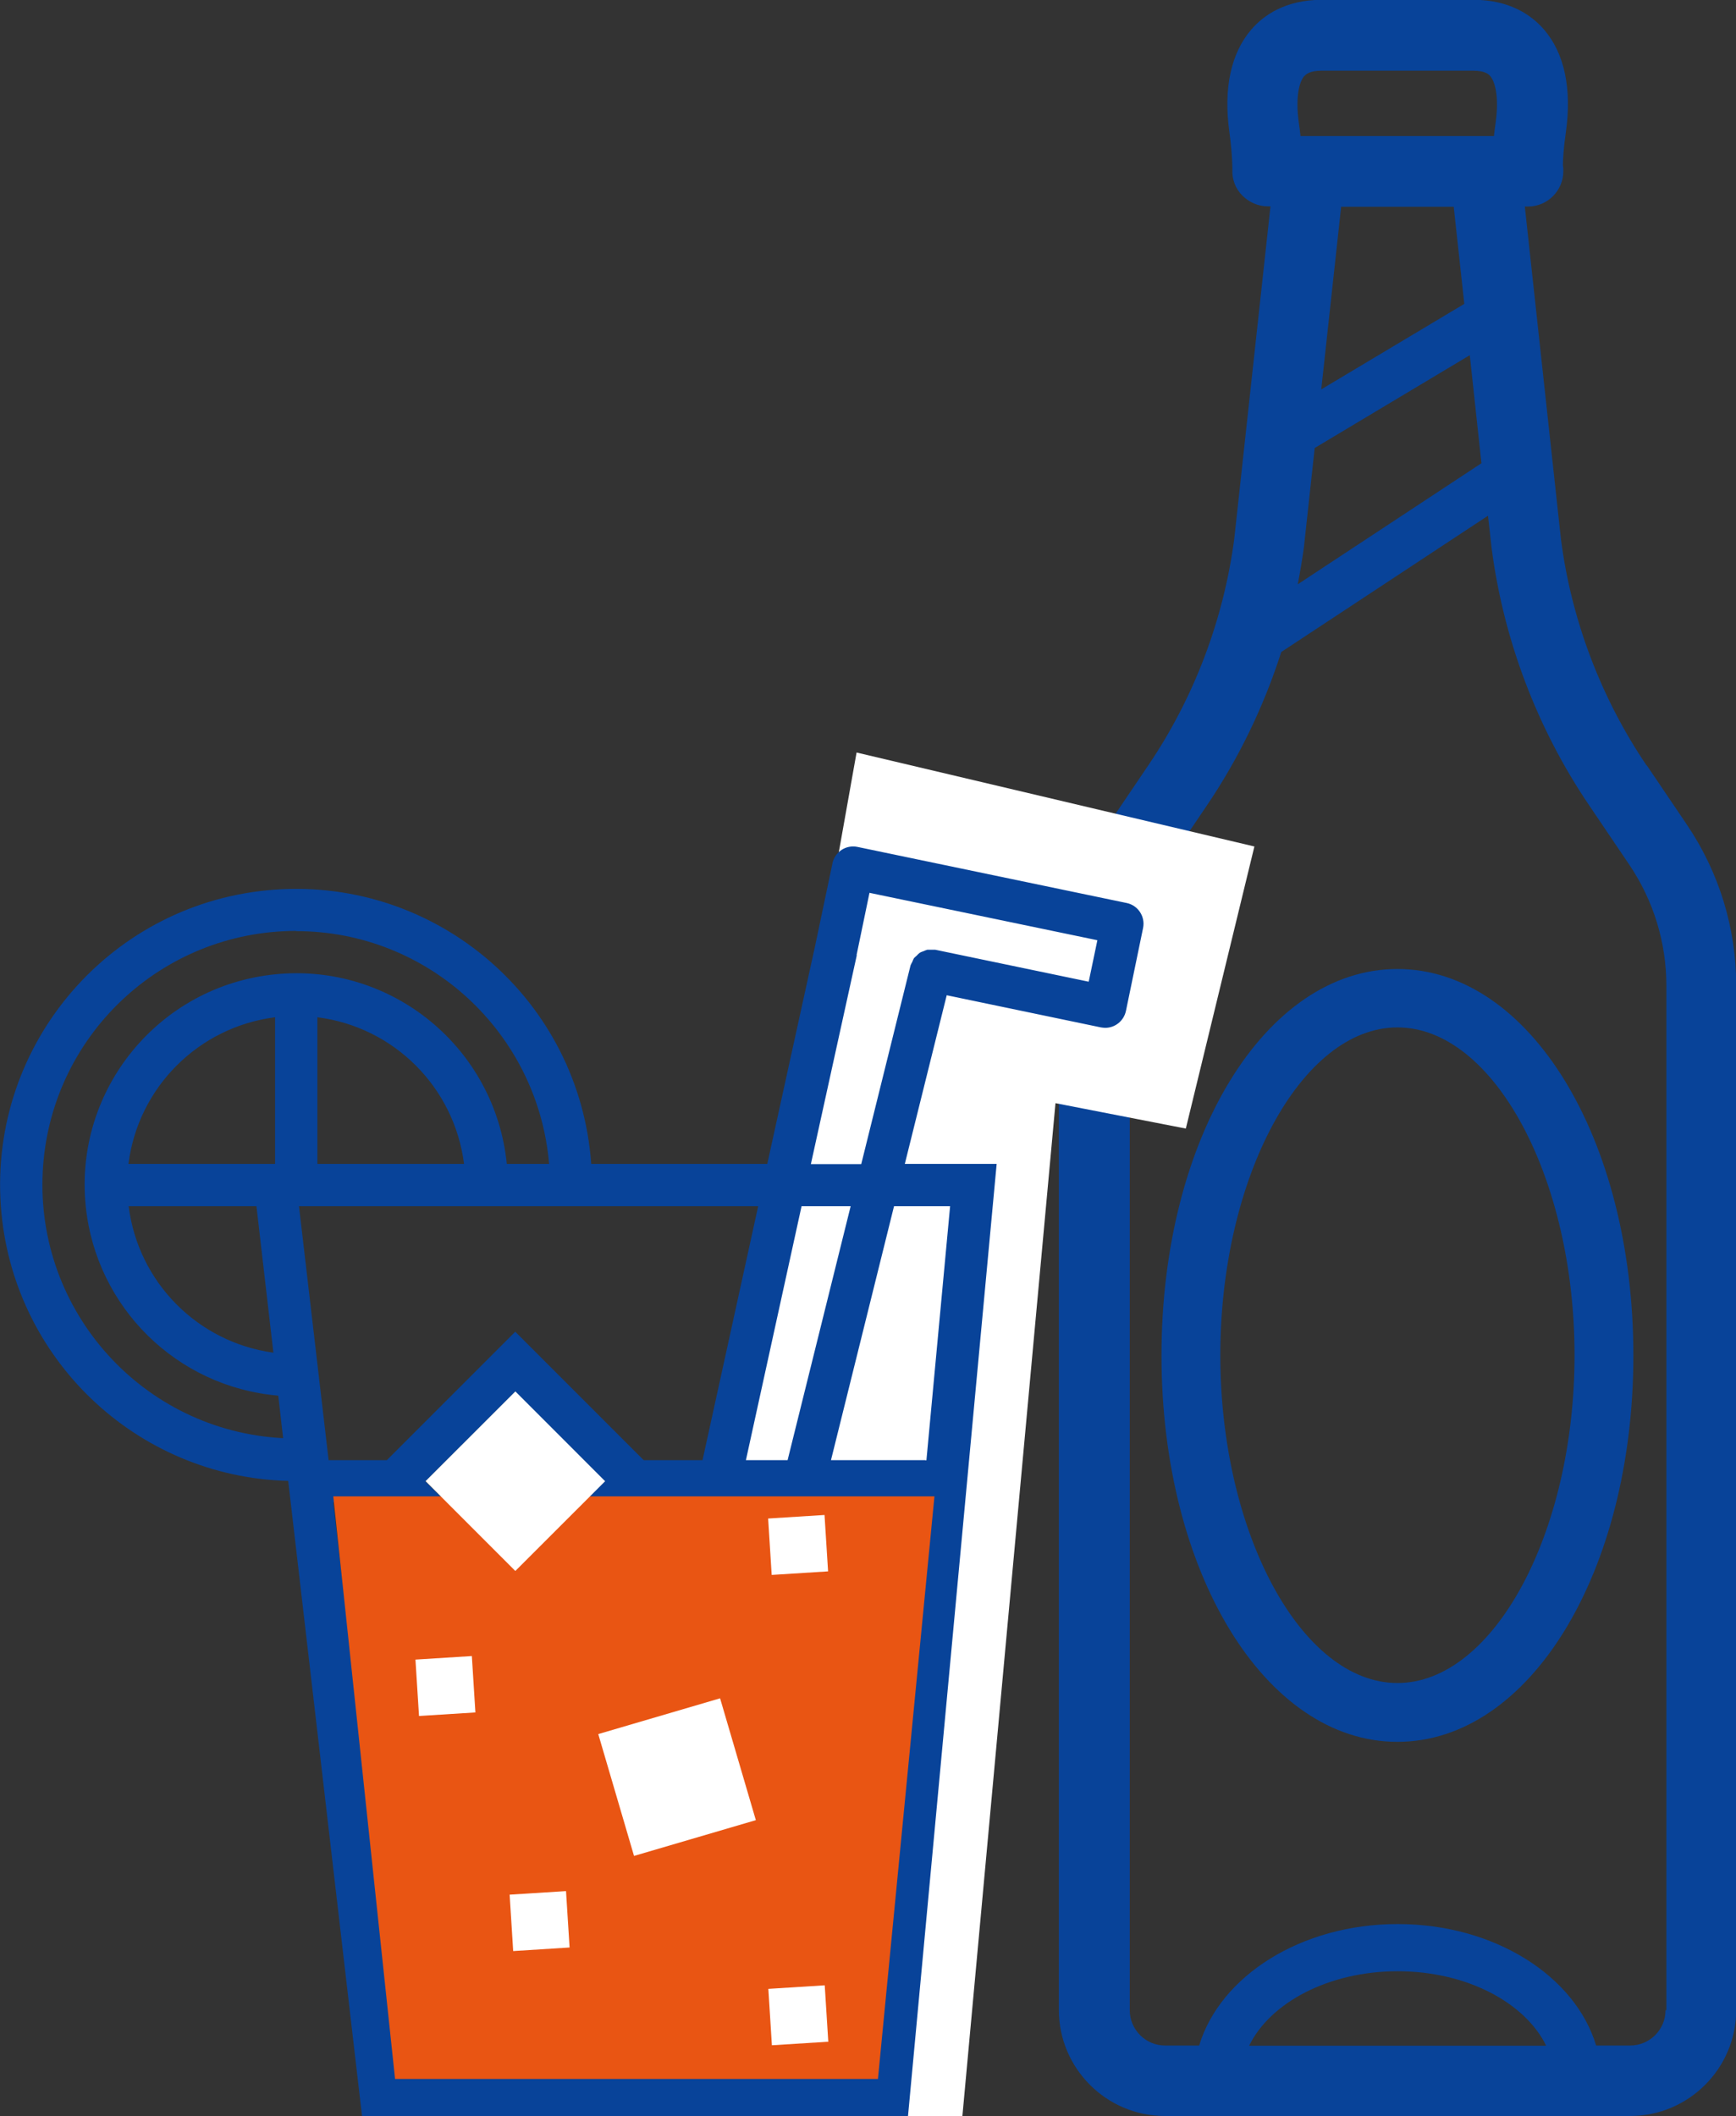 <?xml version="1.0" encoding="UTF-8"?><svg id="_レイヤー_2" xmlns="http://www.w3.org/2000/svg" width="82.04" height="100" viewBox="0 0 82.04 100"><rect x="0" y="0" width="82.04" height="100" fill="#333333" stroke="none"/><defs><style>.cls-1{fill:#084399;}.cls-1,.cls-2,.cls-3{stroke-width:0px;}.cls-2{fill:#fff;}.cls-3{fill:#e95513;}</style></defs><g id="_コンテンツ"><path class="cls-1" d="M77.82,36.18c-2.16-3.19-3.56-6.89-4.05-10.68l-1.71-15.74h.13s.01,0,.02,0c.92,0,1.67-.75,1.67-1.67,0-.09,0-.18-.02-.27,0-.28.03-.83.14-1.57.29-2.06-.07-3.75-1.04-4.86-.55-.64-1.58-1.4-3.33-1.4h-7.16c-1.75,0-2.78.76-3.33,1.4-.97,1.12-1.33,2.8-1.04,4.86.15,1.1.14,1.78.14,1.78-.02.45.15.89.47,1.21s.75.51,1.2.51h.13l-1.71,15.7c-.5,3.82-1.9,7.52-4.06,10.71l-1.9,2.81c-1.52,2.25-2.33,4.88-2.33,7.6v48.41c0,2.76,2.25,5.01,5.01,5.01h21.99c2.76,0,5.01-2.25,5.01-5.01v-48.41c0-2.72-.81-5.35-2.33-7.6l-1.9-2.81ZM61.65,3.59c.05-.06.22-.25.81-.25h7.15c.6,0,.76.19.81.25.24.27.43,1,.26,2.21-.03.23-.06.44-.08.63h-9.14c-.02-.2-.05-.41-.08-.63-.17-1.21.02-1.94.26-2.21ZM69.46,16.79l.55,5.1-8.68,5.72c.11-.58.21-1.16.29-1.75l.51-4.69,7.32-4.38ZM62.44,18.4l.94-8.63h5.32l.5,4.59-6.76,4.04ZM59.03,96.67c1-2.04,3.76-3.52,7.02-3.52s6.02,1.48,7.02,3.52h-14.03ZM78.71,94.99c0,.92-.75,1.67-1.67,1.67h-1.61c-.99-3.29-4.81-5.74-9.38-5.74s-8.39,2.46-9.38,5.74h-1.61c-.92,0-1.67-.75-1.67-1.67v-48.41c0-2.05.61-4.03,1.76-5.73l1.9-2.81c1.5-2.22,2.68-4.67,3.5-7.23l9.77-6.44.17,1.52c.56,4.33,2.15,8.53,4.6,12.15l1.9,2.81c1.15,1.7,1.76,3.68,1.76,5.73v48.41h0Z"/><path class="cls-1" d="M66.04,45.79c-6.25,0-11.15,8.02-11.15,18.26s4.9,18.26,11.15,18.26,11.15-8.02,11.15-18.26-4.9-18.26-11.15-18.26ZM66.04,79.53c-4.54,0-8.37-7.09-8.37-15.49s3.83-15.49,8.37-15.49,8.37,7.09,8.37,15.49-3.83,15.49-8.37,15.49Z"/><polygon class="cls-2" points="40.48 35.56 59.28 40 56.04 53.33 49.88 52.13 45.48 100 29 100 40.48 35.56"/><path class="cls-1" d="M28.61,90.17l9.59-2.82-2.82-9.59-9.59,2.82,2.82,9.59ZM35.73,86l-5.76,1.69-1.69-5.76,5.75-1.69,1.69,5.76Z"/><path class="cls-1" d="M13.62,69.98l3.49,30.02h25.8l4.19-45h-4.34l1.98-7.97,7.29,1.52c.07.01.14.02.2.02.47,0,.88-.33.98-.8l.81-3.92c.11-.54-.24-1.07-.78-1.18l-12.72-2.65c-.54-.11-1.06.23-1.18.77,0,0,0,0,0,.01l-.82,3.9h0l-2.26,10.3h-8.32c-.55-7.71-7.24-13.51-14.95-12.96C5.29,42.59-.51,49.28.04,56.99c.51,7.18,6.39,12.8,13.58,12.99h0ZM41.09,98h-22.2l-3.14-27h2.52l6.07,6.07,6.07-6.07h13.19l-2.51,27ZM20.1,70l4.25-4.24,4.24,4.24-4.24,4.24-4.25-4.24ZM44.9,57l-1.12,12.01s-.04-.01-.07-.01h-4.44l2.98-12h2.64ZM40.48,45.13h0s.61-2.94.61-2.94l10.77,2.24-.41,1.96-7.25-1.51c-.05,0-.11,0-.16,0-.07,0-.14,0-.22,0-.06.02-.12.04-.18.07-.06.02-.12.04-.17.07-.05.04-.11.09-.15.14-.05.04-.09.08-.13.12-.03.06-.06.12-.08.18-.03.05-.06.11-.08.16l-2.33,9.39h-2.38l2.17-9.87ZM37.88,57h2.32l-2.98,12h-1.97l2.63-12ZM35.83,57l-2.63,12h-2.78l-6.07-6.07-6.07,6.07h-2.75l-1.4-12h21.71ZM15,55v-6.93c3.62.46,6.47,3.31,6.93,6.93h-6.93ZM14,44c6.23,0,11.42,4.79,11.95,11h-2c-.55-5.5-5.45-9.51-10.94-8.96-5.5.55-9.51,5.45-8.96,10.94.48,4.79,4.3,8.56,9.1,8.97l.23,2.01c-6.61-.34-11.7-5.98-11.36-12.6.33-6.37,5.59-11.37,11.98-11.37ZM11.88,55h-5.81c.46-3.62,3.31-6.47,6.93-6.93v6.93h-1.12ZM12.92,63.92c-3.58-.49-6.39-3.33-6.84-6.92h6.04l.8,6.92Z"/><rect class="cls-1" x="19" y="78" width="2" height="2"/><rect class="cls-1" x="23" y="87" width="2" height="2"/><rect class="cls-1" x="21" y="94" width="2" height="2"/><rect class="cls-1" x="37" y="92" width="2" height="2"/><rect class="cls-1" x="29" y="93" width="2" height="2"/><rect class="cls-1" x="38" y="78" width="2" height="2"/><polygon class="cls-3" points="15.75 70.71 44.16 70.71 41.49 98.24 18.67 98.24 15.75 70.71"/><rect class="cls-2" x="21.35" y="67" width="6" height="6" transform="translate(-42.35 37.69) rotate(-44.98)"/><rect class="cls-2" x="29" y="80.97" width="6" height="6" transform="translate(-22.36 12.42) rotate(-16.36)"/><rect class="cls-2" x="19.71" y="78.34" width="2.67" height="2.67" transform="translate(-4.97 1.48) rotate(-3.61)"/><rect class="cls-2" x="36.38" y="71.67" width="2.67" height="2.67" transform="translate(-4.52 2.52) rotate(-3.61)"/><rect class="cls-2" x="24.16" y="89.45" width="2.67" height="2.67" transform="translate(-5.66 1.78) rotate(-3.61)"/><rect class="cls-2" x="36.38" y="93.9" width="2.67" height="2.67" transform="translate(-5.91 2.56) rotate(-3.61)"/></g></svg>